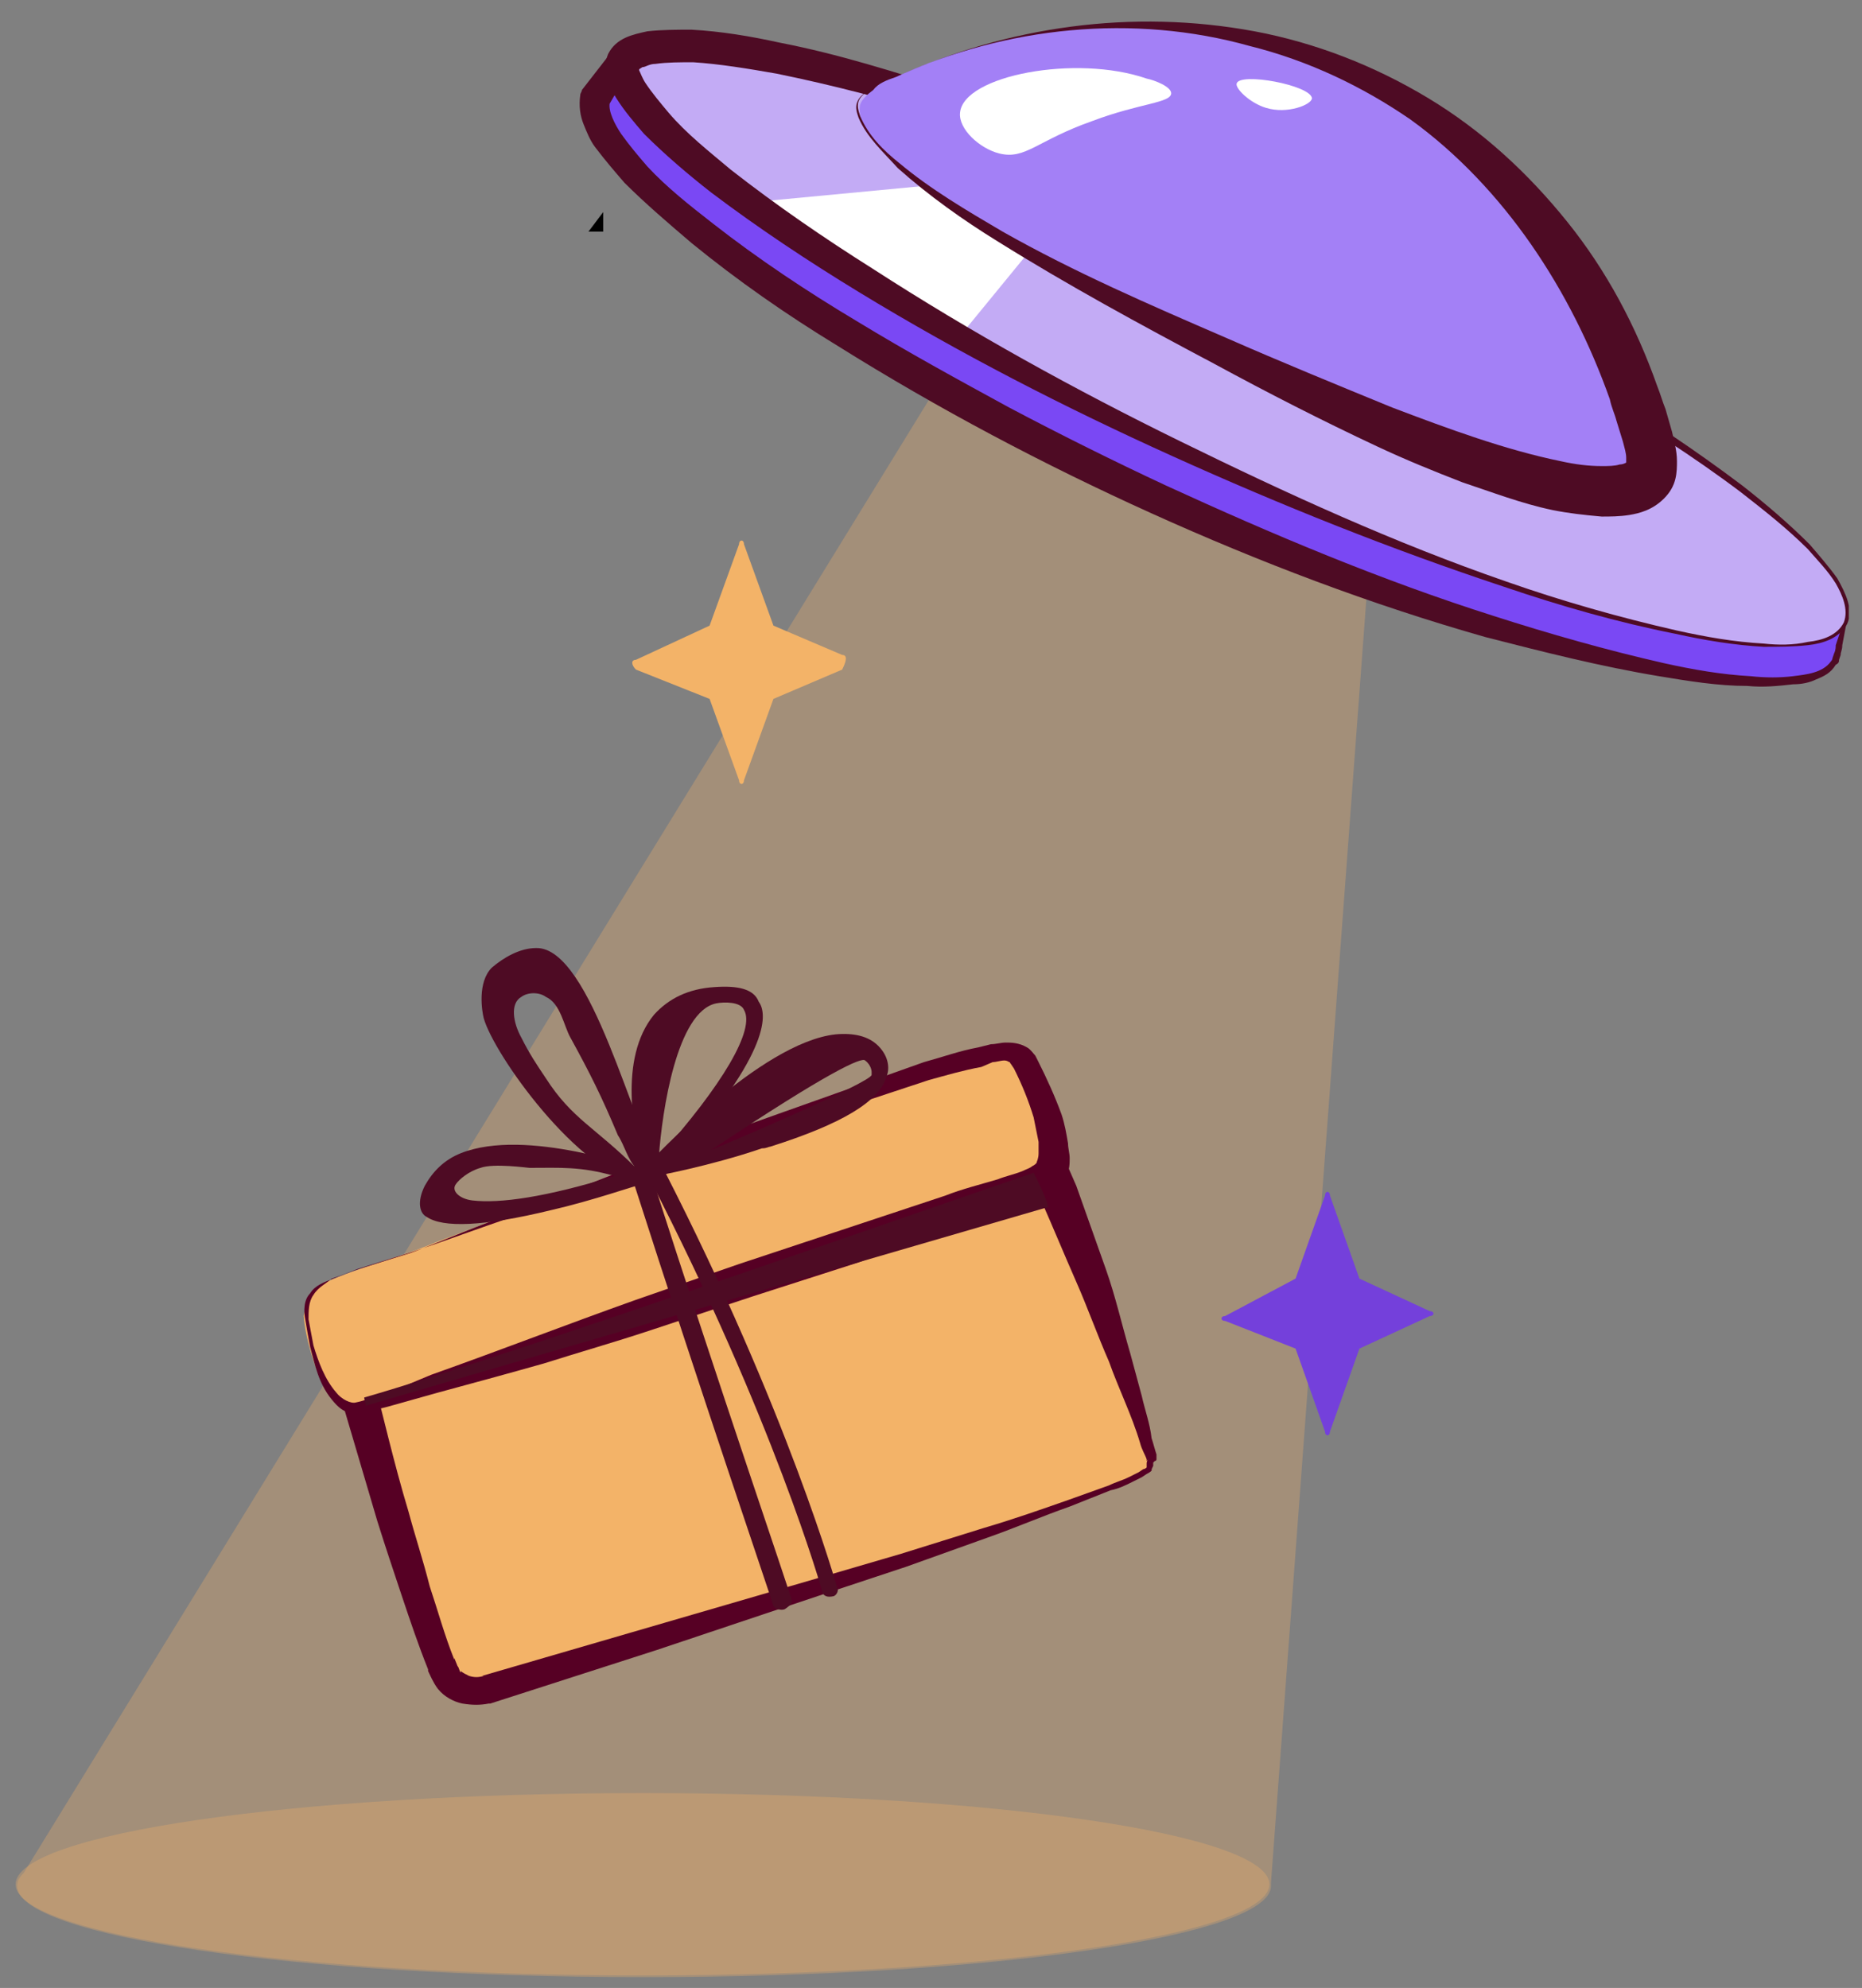 <svg width="74" height="79" viewBox="0 0 74 79" fill="none" xmlns="http://www.w3.org/2000/svg">
<rect x="0" y="0" width="74" height="79" fill="#808080" stroke="none"/>
<g clip-path="url(#clip0_27742_1122)">
<path d="M23.972 9.205V8.428C23.777 8.687 23.582 8.946 23.387 9.205H23.972Z" fill="black"/>
<path d="M50.512 74.819L55.065 13.541L42.575 6.682L0.943 74.431C0.748 74.625 0.683 74.755 0.683 74.949C0.683 76.955 11.806 78.572 25.597 78.572C39.323 78.572 50.512 76.955 50.512 74.949C50.512 74.949 50.512 74.884 50.512 74.819Z" fill="#F3B368" fill-opacity="0.3"/>
<path d="M25.534 78.504C39.325 78.504 50.448 76.887 50.448 74.881C50.448 72.875 39.325 71.257 25.534 71.257C11.743 71.257 0.619 72.875 0.619 74.881C0.619 76.887 11.743 78.504 25.534 78.504Z" fill="#F3B368" fill-opacity="0.3"/>
<path d="M73.412 24.477C73.412 24.477 73.087 24.671 72.761 24.8C71.07 21.565 62.093 15.676 50.579 10.37C38.805 4.935 28.201 1.958 24.884 2.994L24.233 2.347L23.843 3.9C23.323 6.553 33.145 13.476 46.351 19.559C59.881 25.771 71.786 28.747 72.957 26.224C73.022 26.159 73.022 26.03 73.022 25.9L73.412 24.477Z" fill="#7A48F4"/>
<path d="M73.281 24.671C73.346 24.671 73.346 24.671 73.281 24.671L73.151 24.606C73.086 24.606 73.021 24.606 72.956 24.541C72.826 24.541 72.696 24.541 72.63 24.541C72.566 24.541 72.566 24.541 72.566 24.477C72.045 23.506 71.199 22.73 70.419 22.018C69.573 21.306 68.728 20.594 67.817 19.947C65.995 18.653 64.109 17.488 62.157 16.323C58.319 14.059 54.286 12.053 50.188 10.241C46.09 8.494 41.926 6.811 37.698 5.453C35.551 4.741 33.405 4.158 31.258 3.641C30.152 3.382 29.111 3.188 28.006 3.058C26.9 2.929 25.794 2.864 24.883 3.188C24.623 3.252 24.363 3.123 24.233 2.864L24.168 2.541L25.078 2.67L24.168 4.223L24.233 4.094C24.168 4.417 24.428 4.935 24.688 5.323C25.013 5.776 25.338 6.164 25.729 6.617C26.509 7.458 27.42 8.17 28.331 8.882C30.152 10.306 32.104 11.6 34.055 12.765C36.072 13.994 38.088 15.094 40.105 16.194C42.187 17.294 44.268 18.329 46.35 19.3C50.578 21.241 54.872 23.053 59.36 24.477C61.572 25.189 63.849 25.836 66.125 26.353C67.296 26.612 68.402 26.806 69.573 26.871C70.159 26.936 70.744 26.936 71.264 26.871C71.785 26.806 72.435 26.741 72.761 26.288C72.761 26.288 72.826 26.224 72.826 26.159L72.891 25.965C72.956 25.836 72.956 25.706 72.956 25.641L73.281 24.671ZM73.411 24.606L73.216 25.641C73.216 25.836 73.151 25.9 73.151 26.03L73.086 26.224C73.086 26.288 73.086 26.353 72.956 26.418C72.761 26.741 72.5 26.871 72.175 27C71.915 27.13 71.59 27.194 71.264 27.194C70.679 27.259 70.094 27.324 69.443 27.259C68.272 27.259 67.101 27.065 65.93 26.871C63.588 26.483 61.312 25.9 59.035 25.318C54.481 24.024 50.058 22.341 45.764 20.4C41.471 18.459 37.308 16.259 33.275 13.735C31.258 12.506 29.307 11.147 27.485 9.659C26.574 8.882 25.664 8.106 24.818 7.264C24.428 6.811 24.037 6.358 23.647 5.841C23.452 5.582 23.322 5.258 23.192 4.935C23.062 4.611 22.997 4.223 23.062 3.77C23.062 3.705 23.127 3.641 23.127 3.576L24.233 2.152C24.363 1.894 24.688 1.829 24.948 2.023C25.078 2.088 25.143 2.217 25.143 2.347L25.208 2.67L24.558 2.282C25.794 1.958 26.965 2.088 28.071 2.217C29.241 2.282 30.412 2.541 31.518 2.8C33.73 3.317 35.877 3.964 38.023 4.676C42.252 6.164 46.415 7.847 50.513 9.788C54.546 11.729 58.58 13.8 62.417 16.129C64.304 17.294 66.191 18.524 68.012 19.882C68.923 20.529 69.768 21.241 70.614 22.018C71.46 22.794 72.24 23.571 72.761 24.606L72.696 24.541C72.826 24.477 72.956 24.477 73.086 24.541C73.151 24.541 73.216 24.541 73.281 24.606L73.346 24.671H73.411V24.606C73.411 24.541 73.346 24.541 73.411 24.606Z" fill="#4E0B24"/>
<path d="M73.346 24.734C74.517 22.211 64.499 15.093 50.968 8.881C37.438 2.669 25.533 -0.308 24.362 2.281C23.126 4.804 33.209 11.857 46.74 18.069C60.27 24.281 72.175 27.323 73.346 24.734Z" fill="#C3ABF5"/>
<path d="M29.176 8.105C29.176 8.105 30.151 8.816 31.453 9.787C33.339 11.016 35.486 12.375 37.893 13.669L42.186 8.428L38.738 7.199L29.176 8.105Z" fill="white"/>
<path d="M73.279 24.733C73.474 24.216 73.214 23.633 72.954 23.18C72.629 22.663 72.239 22.274 71.848 21.822C71.002 20.98 70.092 20.268 69.181 19.557C67.295 18.133 65.343 16.904 63.327 15.674C59.293 13.345 55 11.339 50.707 9.527C46.413 7.65 41.99 6.033 37.566 4.674C35.355 3.962 33.078 3.38 30.866 2.927C29.76 2.733 28.589 2.539 27.548 2.474C27.028 2.474 26.508 2.474 26.052 2.539C25.792 2.539 25.662 2.668 25.532 2.668C25.337 2.797 25.337 2.797 25.402 2.733C25.402 2.668 25.402 2.668 25.402 2.797C25.467 2.927 25.532 3.121 25.662 3.315C25.922 3.703 26.247 4.092 26.573 4.48C27.288 5.321 28.199 6.033 29.045 6.745C30.866 8.168 32.752 9.462 34.704 10.692C38.607 13.215 42.705 15.48 46.934 17.551C51.162 19.622 55.39 21.563 59.879 23.116C62.09 23.892 64.367 24.539 66.644 25.057C67.815 25.316 68.921 25.51 70.092 25.575C70.677 25.639 71.263 25.639 71.848 25.51C72.434 25.445 73.019 25.251 73.279 24.733ZM73.409 24.798C73.084 25.381 72.434 25.575 71.848 25.639C71.263 25.704 70.677 25.704 70.092 25.704C68.921 25.639 67.75 25.445 66.579 25.186C64.302 24.733 62.026 24.086 59.749 23.31C55.26 21.822 50.902 20.074 46.608 18.133C42.315 16.192 38.152 14.057 34.119 11.598C32.102 10.368 30.151 9.074 28.264 7.65C27.353 6.939 26.443 6.162 25.597 5.321C25.207 4.868 24.816 4.415 24.491 3.897C24.166 3.38 23.906 2.797 24.166 2.15C24.491 1.503 25.142 1.374 25.727 1.244C26.312 1.18 26.898 1.18 27.483 1.18C28.654 1.244 29.825 1.439 30.996 1.697C33.338 2.15 35.55 2.862 37.827 3.574C42.315 5.062 46.673 6.809 50.902 8.815C55.195 10.821 59.358 12.957 63.392 15.351C65.408 16.58 67.36 17.874 69.246 19.298C70.157 20.01 71.068 20.786 71.913 21.627C72.303 22.08 72.694 22.533 73.019 22.986C73.344 23.569 73.67 24.216 73.409 24.798Z" fill="#4E0B24"/>
<path d="M35.617 3.056C36.853 2.474 44.464 -0.956 52.985 2.539C62.678 6.551 65.15 16.257 65.41 17.292C65.605 17.939 65.67 18.586 65.41 19.039C65.28 19.233 64.955 19.427 64.564 19.492C64.109 19.557 63.589 19.557 62.873 19.492C61.572 19.298 59.881 18.845 58.124 18.198C54.611 16.904 50.709 15.027 48.497 13.927C46.35 12.957 42.512 11.08 39.39 9.139C37.828 8.168 36.397 7.198 35.422 6.292C34.966 5.839 34.576 5.451 34.381 5.062C34.185 4.674 34.12 4.415 34.185 4.156C34.251 3.962 34.446 3.768 34.706 3.574C34.901 3.315 35.226 3.186 35.617 3.056Z" fill="#A380F6"/>
<path d="M35.617 3.057C40.04 1.051 44.984 0.339 49.863 1.245C52.27 1.698 54.611 2.604 56.758 3.898C58.905 5.193 60.726 6.875 62.287 8.816C63.849 10.757 65.02 12.957 65.865 15.352C65.995 15.675 66.06 15.934 66.191 16.258L66.451 17.163C66.516 17.487 66.646 17.875 66.646 18.328C66.646 18.522 66.646 18.781 66.581 19.04C66.516 19.299 66.386 19.558 66.125 19.817C65.67 20.27 65.15 20.399 64.759 20.464C64.369 20.528 63.979 20.528 63.654 20.528C62.938 20.464 62.352 20.399 61.702 20.27C60.466 20.011 59.295 19.558 58.124 19.169C56.953 18.716 55.847 18.264 54.742 17.746C52.53 16.71 50.383 15.611 48.236 14.446C45.309 12.893 42.447 11.34 39.65 9.593C38.284 8.751 36.917 7.781 35.681 6.681C35.096 6.034 34.446 5.451 34.12 4.675C34.055 4.481 33.99 4.287 34.055 4.092C34.12 3.898 34.25 3.769 34.446 3.64C34.836 3.316 35.226 3.187 35.617 3.057ZM35.617 3.057C35.226 3.187 34.836 3.316 34.511 3.575C34.38 3.704 34.185 3.834 34.12 4.028C34.055 4.222 34.12 4.416 34.185 4.61C34.511 5.387 35.096 5.969 35.747 6.487C36.983 7.522 38.414 8.363 39.845 9.204C42.707 10.822 45.699 12.116 48.692 13.41C50.904 14.381 53.115 15.287 55.327 16.193C57.539 17.034 59.816 17.875 62.027 18.328C62.613 18.458 63.133 18.522 63.654 18.522C63.914 18.522 64.174 18.522 64.369 18.458C64.564 18.458 64.694 18.328 64.629 18.393C64.564 18.458 64.564 18.458 64.629 18.393C64.629 18.328 64.629 18.328 64.629 18.199C64.629 18.005 64.564 17.811 64.499 17.552L64.239 16.71C64.174 16.452 64.044 16.193 63.979 15.869C63.198 13.669 62.157 11.599 60.856 9.722C59.555 7.846 57.929 6.098 56.042 4.74C54.156 3.445 52.009 2.41 49.667 1.828C45.049 0.534 39.975 1.051 35.617 3.057Z" fill="#4E0B24"/>
<path d="M38.154 4.482C38.089 5.129 38.934 5.905 39.715 6.099C40.756 6.358 41.211 5.582 43.423 4.805C45.309 4.094 46.545 4.094 46.545 3.705C46.545 3.446 45.895 3.188 45.57 3.123C42.773 2.152 38.284 2.994 38.154 4.482Z" fill="white"/>
<path d="M49.148 3.317C49.083 3.511 49.668 4.094 50.319 4.288C51.164 4.547 52.14 4.158 52.14 3.9C52.075 3.382 49.278 2.864 49.148 3.317Z" fill="white"/>
<path d="M51.489 50.811L52.659 47.511C52.659 47.317 52.855 47.317 52.855 47.511L54.026 50.811L56.823 52.105C57.018 52.105 57.018 52.299 56.823 52.299L54.026 53.593L52.855 56.894C52.855 57.088 52.659 57.088 52.659 56.894L51.489 53.593L48.691 52.493C48.496 52.493 48.496 52.299 48.691 52.299L51.489 50.811C51.489 51.005 51.489 51.005 51.489 50.811Z" fill="#7440DB"/>
<path d="M33.47 26.027L30.738 24.862L29.567 21.627C29.567 21.433 29.372 21.433 29.372 21.627L28.201 24.862L25.273 26.221C25.078 26.221 25.078 26.415 25.273 26.609L28.201 27.774L29.372 31.009C29.372 31.203 29.567 31.203 29.567 31.009L30.738 27.774L33.47 26.609C33.665 26.221 33.665 26.027 33.47 26.027Z" fill="#F3B368"/>
<path d="M45.309 58.512C45.309 58.512 42.316 48.094 40.3 45.118L14.149 54.5C14.149 54.5 16.231 62.459 17.987 66.665C18.117 67.118 18.768 67.377 19.354 67.118C23.387 66.018 38.218 61.489 45.309 58.512Z" fill="#F3B368"/>
<path d="M45.635 58.382C45.245 58.641 44.724 58.835 44.269 59.029C43.813 59.159 43.488 59.353 42.968 59.482C42.187 59.806 41.342 60.129 40.561 60.388C38.935 60.971 37.243 61.488 35.617 62.071C32.3 63.171 28.982 64.271 25.664 65.241L20.655 66.794L19.354 67.183C18.899 67.247 18.248 67.183 17.923 66.794C17.793 66.535 17.663 66.341 17.598 66.147L17.338 65.5L16.882 64.271C15.777 60.971 14.866 57.67 13.955 54.306L14.02 54.047L40.106 44.47L40.431 44.405L40.561 44.664C41.212 45.7 41.667 46.864 42.187 47.964C42.643 49.064 43.098 50.229 43.488 51.329C43.879 52.429 44.269 53.594 44.594 54.694L45.18 56.376L45.44 57.282L45.57 57.67L45.635 57.929V58.059C45.635 58.123 45.635 58.318 45.635 58.382Z" fill="#F3B368"/>
<path d="M45.766 58.446C45.701 58.511 45.571 58.576 45.571 58.576L45.375 58.705C45.245 58.77 45.115 58.834 44.985 58.899C44.725 59.029 44.465 59.158 44.139 59.223L42.513 59.87C41.407 60.258 40.367 60.711 39.261 61.099L36.008 62.264L32.69 63.364L26.12 65.564L19.485 67.699H19.42C19.095 67.764 18.77 67.764 18.379 67.699C18.054 67.635 17.664 67.441 17.404 67.117C17.208 66.858 17.078 66.535 17.013 66.405V66.341C16.623 65.37 16.298 64.399 15.972 63.429C15.647 62.458 15.322 61.487 14.997 60.452C14.411 58.446 13.826 56.505 13.24 54.499C13.175 54.37 13.175 54.24 13.24 54.111L13.305 53.852C13.37 53.658 13.566 53.464 13.761 53.399L20.266 50.875C22.412 50.034 24.559 49.193 26.771 48.352C28.918 47.511 31.129 46.734 33.276 45.958C35.488 45.181 37.634 44.405 39.846 43.693H39.911H39.976L40.301 43.563H40.367C40.692 43.499 41.017 43.628 41.212 43.887C41.863 44.987 42.318 46.087 42.773 47.122C43.164 48.222 43.554 49.322 43.944 50.422C44.335 51.522 44.595 52.687 44.92 53.787L45.375 55.47C45.505 56.052 45.701 56.57 45.766 57.152C45.831 57.346 45.896 57.605 45.961 57.799V57.928V57.993C45.961 57.993 45.961 58.058 45.896 58.058L45.831 58.123V58.187V58.252C45.766 58.382 45.766 58.382 45.766 58.446ZM45.571 58.317C45.571 58.382 45.571 58.382 45.571 58.317C45.571 58.252 45.571 58.187 45.571 58.187C45.571 58.123 45.571 58.058 45.636 57.993L45.571 58.058V57.928V57.993C45.505 57.799 45.375 57.605 45.31 57.346C44.985 56.246 44.465 55.211 44.074 54.111C43.619 53.075 43.229 51.975 42.773 50.94C42.318 49.905 41.863 48.805 41.407 47.769C40.887 46.734 40.431 45.699 39.781 44.858L40.692 45.181L40.367 45.246H40.431C38.285 46.087 36.138 46.928 33.926 47.769C31.78 48.611 29.568 49.387 27.421 50.164C25.21 50.94 23.063 51.717 20.851 52.493L14.281 54.758L14.736 54.305L14.671 54.564V54.111C15.192 56.117 15.647 58.123 16.233 60.064C16.493 61.035 16.818 62.005 17.078 63.041C17.404 64.011 17.664 64.982 18.054 65.952V65.888L18.184 66.211C18.249 66.276 18.249 66.405 18.314 66.47V66.405C18.379 66.47 18.509 66.535 18.639 66.599C18.835 66.664 19.03 66.664 19.225 66.599H19.16L32.495 62.717L35.813 61.746L39.13 60.711C40.236 60.387 41.342 59.999 42.448 59.611L44.074 59.029C44.335 58.899 44.595 58.834 44.855 58.705C44.985 58.64 45.115 58.576 45.245 58.511L45.44 58.382C45.505 58.382 45.571 58.317 45.571 58.317Z" fill="#560024"/>
<path d="M12.458 51.524C12.458 51.524 36.137 42.465 40.235 42.271C40.235 42.271 40.82 43.242 41.145 44.277C41.731 45.959 41.601 46.477 41.601 46.477C41.601 46.477 19.549 54.242 13.824 55.73C13.889 55.665 12.783 54.501 12.458 51.524Z" fill="#F3B368"/>
<path d="M12.393 51.396C12.523 51.202 12.718 51.073 12.978 50.943C14.279 50.361 15.645 50.037 16.946 49.52C17.727 49.196 18.507 48.937 19.288 48.614L26.183 46.155C28.46 45.378 30.802 44.537 33.144 43.761C34.25 43.372 34.9 43.178 36.071 42.79C37.047 42.467 38.413 42.014 39.454 41.884C39.844 41.819 40.43 41.69 40.69 42.078C40.95 42.531 41.145 42.984 41.34 43.437C41.666 44.214 41.926 45.055 41.926 45.896C41.926 46.414 41.861 46.608 41.405 46.867C41.08 47.061 40.43 47.32 40.039 47.449C39.324 47.643 38.868 47.773 38.218 47.967C36.136 48.678 33.99 49.39 31.908 50.102C30.607 50.555 29.306 51.008 27.94 51.461H27.875L20.914 53.79C19.548 54.243 18.182 54.696 16.816 55.084C16.101 55.279 15.905 55.408 15.19 55.602C14.93 55.667 14.149 55.926 13.889 55.861C13.629 55.796 13.368 55.602 13.173 55.408C12.913 55.149 12.783 54.826 12.588 54.438C12.328 53.726 12.132 53.014 12.067 52.302C12.132 51.979 12.197 51.655 12.393 51.396Z" fill="#F3B368"/>
<path d="M12.327 51.396C12.522 51.073 12.912 50.943 13.238 50.814C13.563 50.684 13.888 50.555 14.278 50.426L16.36 49.779C17.726 49.261 19.027 48.679 20.393 48.226C23.06 47.19 25.793 46.09 28.525 45.12L36.721 42.208C37.437 42.014 38.152 41.755 38.868 41.625L39.388 41.496C39.583 41.496 39.779 41.431 39.974 41.431C40.169 41.431 40.494 41.431 40.819 41.625C40.949 41.69 41.08 41.884 41.145 41.949L41.275 42.208C41.6 42.855 41.925 43.567 42.185 44.278C42.316 44.667 42.381 45.055 42.446 45.443C42.446 45.637 42.511 45.831 42.511 46.026C42.511 46.22 42.511 46.478 42.381 46.737C42.251 47.061 41.99 47.19 41.86 47.32C41.665 47.449 41.47 47.514 41.275 47.643C40.949 47.773 40.559 47.967 40.234 48.032C39.518 48.29 38.868 48.42 38.217 48.679L34.119 50.167L29.891 51.526L25.793 52.885C24.427 53.337 23.06 53.726 21.629 54.179C20.263 54.567 18.832 54.955 17.401 55.343C16.685 55.538 16.035 55.732 15.319 55.926C14.994 55.991 14.604 56.12 14.213 56.185C13.693 56.185 13.433 55.926 13.173 55.602C12.652 54.955 12.522 54.243 12.327 53.532C12.262 53.208 12.197 52.82 12.132 52.432C12.067 52.108 12.067 51.655 12.327 51.396ZM12.457 51.461C12.262 51.72 12.262 52.108 12.262 52.432C12.327 52.755 12.392 53.143 12.457 53.467C12.652 54.114 12.912 54.826 13.368 55.343C13.563 55.602 13.953 55.796 14.148 55.732C14.474 55.667 14.799 55.538 15.124 55.408C15.84 55.214 16.49 54.891 17.141 54.632C19.873 53.661 22.54 52.626 25.272 51.655L29.37 50.232L33.469 48.873L37.567 47.514C38.217 47.255 38.998 47.061 39.648 46.867C39.974 46.737 40.299 46.673 40.624 46.543C40.754 46.478 40.949 46.414 41.014 46.349C41.145 46.284 41.21 46.22 41.21 46.155C41.21 46.155 41.275 46.026 41.275 45.831C41.275 45.702 41.275 45.508 41.275 45.379C41.21 45.055 41.145 44.731 41.08 44.408C40.884 43.761 40.624 43.114 40.299 42.467L40.169 42.273C40.104 42.208 40.169 42.208 40.104 42.208C40.104 42.208 40.039 42.143 39.909 42.143C39.779 42.143 39.583 42.208 39.453 42.208L38.998 42.402C38.282 42.531 37.632 42.725 36.916 42.92C34.184 43.825 31.452 44.731 28.655 45.637C25.923 46.543 23.191 47.514 20.393 48.355C19.027 48.808 17.661 49.326 16.295 49.779L14.213 50.426C13.888 50.555 13.563 50.684 13.173 50.814C12.977 51.008 12.652 51.138 12.457 51.461Z" fill="#560024"/>
<path d="M14.474 55.536C14.474 55.601 14.539 55.795 14.539 55.86L41.665 47.965C41.535 47.512 41.275 46.995 41.08 46.606C37.632 47.771 20.328 53.854 14.474 55.536Z" fill="#4E0B24"/>
<path d="M31.192 63.946C31.062 64.011 30.801 63.946 30.736 63.817C30.736 63.752 27.874 55.405 25.142 46.864C25.077 46.734 25.207 46.54 25.402 46.475C25.532 46.41 25.792 46.475 25.858 46.605C28.59 55.146 31.452 63.429 31.452 63.558C31.517 63.688 31.387 63.817 31.192 63.946Z" fill="#4E0B24"/>
<path d="M33.144 63.428C32.884 63.493 32.754 63.428 32.688 63.299C32.688 63.234 30.737 56.375 25.793 46.798C25.728 46.669 25.793 46.475 25.923 46.41C26.053 46.346 26.314 46.41 26.379 46.475C31.322 56.116 33.274 63.105 33.274 63.105C33.339 63.17 33.274 63.364 33.144 63.428Z" fill="#4E0B24"/>
<path d="M26.25 46.668C26.185 46.668 26.12 46.733 25.925 46.668C25.665 46.668 25.535 46.539 25.535 46.345C25.209 45.115 24.559 42.074 25.99 40.327C26.575 39.68 27.356 39.292 28.397 39.227C29.308 39.162 29.958 39.292 30.153 39.809C30.543 40.327 30.543 42.009 26.51 46.41C26.38 46.604 26.315 46.668 26.25 46.668ZM26.185 45.957C28.722 43.109 30.023 40.909 29.568 40.133C29.438 39.809 28.787 39.809 28.462 39.874C26.901 40.197 26.315 44.145 26.185 45.957Z" fill="#4E0B24"/>
<path d="M25.858 47.058C25.793 47.058 25.598 47.123 25.532 47.058C22.995 46.669 19.613 41.881 19.223 40.458C19.157 40.199 18.962 39.034 19.548 38.452C20.003 38.063 20.654 37.675 21.304 37.675C23.516 37.61 25.207 45.117 26.183 46.217C26.313 46.346 26.313 46.605 26.183 46.799C25.988 46.928 25.923 46.993 25.858 47.058ZM20.719 39.616C20.263 39.875 20.393 40.652 20.719 41.234C21.044 41.881 21.304 42.269 21.695 42.852C22.735 44.469 23.646 44.793 25.272 46.411C24.947 46.087 24.817 45.505 24.557 45.117C23.906 43.563 23.451 42.658 22.67 41.234C22.41 40.781 22.28 39.875 21.695 39.616C21.434 39.422 20.979 39.422 20.719 39.616Z" fill="#4E0B24"/>
<path d="M30.607 45.57C30.541 45.57 30.476 45.635 30.281 45.635C28.2 46.347 26.053 46.735 26.053 46.735L25.077 46.994L25.728 46.282C25.858 46.153 30.216 41.429 33.209 41.105C33.924 41.041 34.51 41.17 34.9 41.558C35.355 42.011 35.355 42.529 35.225 42.788C34.965 43.758 33.469 44.664 30.607 45.57ZM28.265 45.7C29.37 45.247 34.51 43.047 34.64 42.723C34.64 42.658 34.64 42.594 34.64 42.594C34.64 42.594 34.64 42.335 34.379 42.141C34.249 42.011 33.013 42.529 28.265 45.7Z" fill="#4E0B24"/>
<path d="M25.534 47.058C25.209 47.123 23.583 47.705 21.891 48.093C19.224 48.74 17.598 48.805 16.947 48.352C16.687 48.222 16.557 47.77 16.882 47.123C17.208 46.54 17.663 46.087 18.314 45.828C20.916 44.793 25.469 46.475 25.664 46.475L26.445 46.799L25.534 47.058C25.599 47.058 25.599 47.058 25.534 47.058ZM21.046 46.411C20.981 46.411 19.614 46.217 19.094 46.411C18.639 46.54 18.248 46.864 18.118 47.058C17.923 47.317 18.248 47.64 18.769 47.705C19.875 47.834 21.696 47.575 24.428 46.734C23.062 46.346 22.282 46.411 21.046 46.411Z" fill="#4E0B24"/>
</g>
<defs>
<clipPath id="clip0_27742_1122">
<rect width="72.857" height="77.714" fill="white" transform="translate(0.619 0.857)"/>
</clipPath>
</defs>
</svg>
